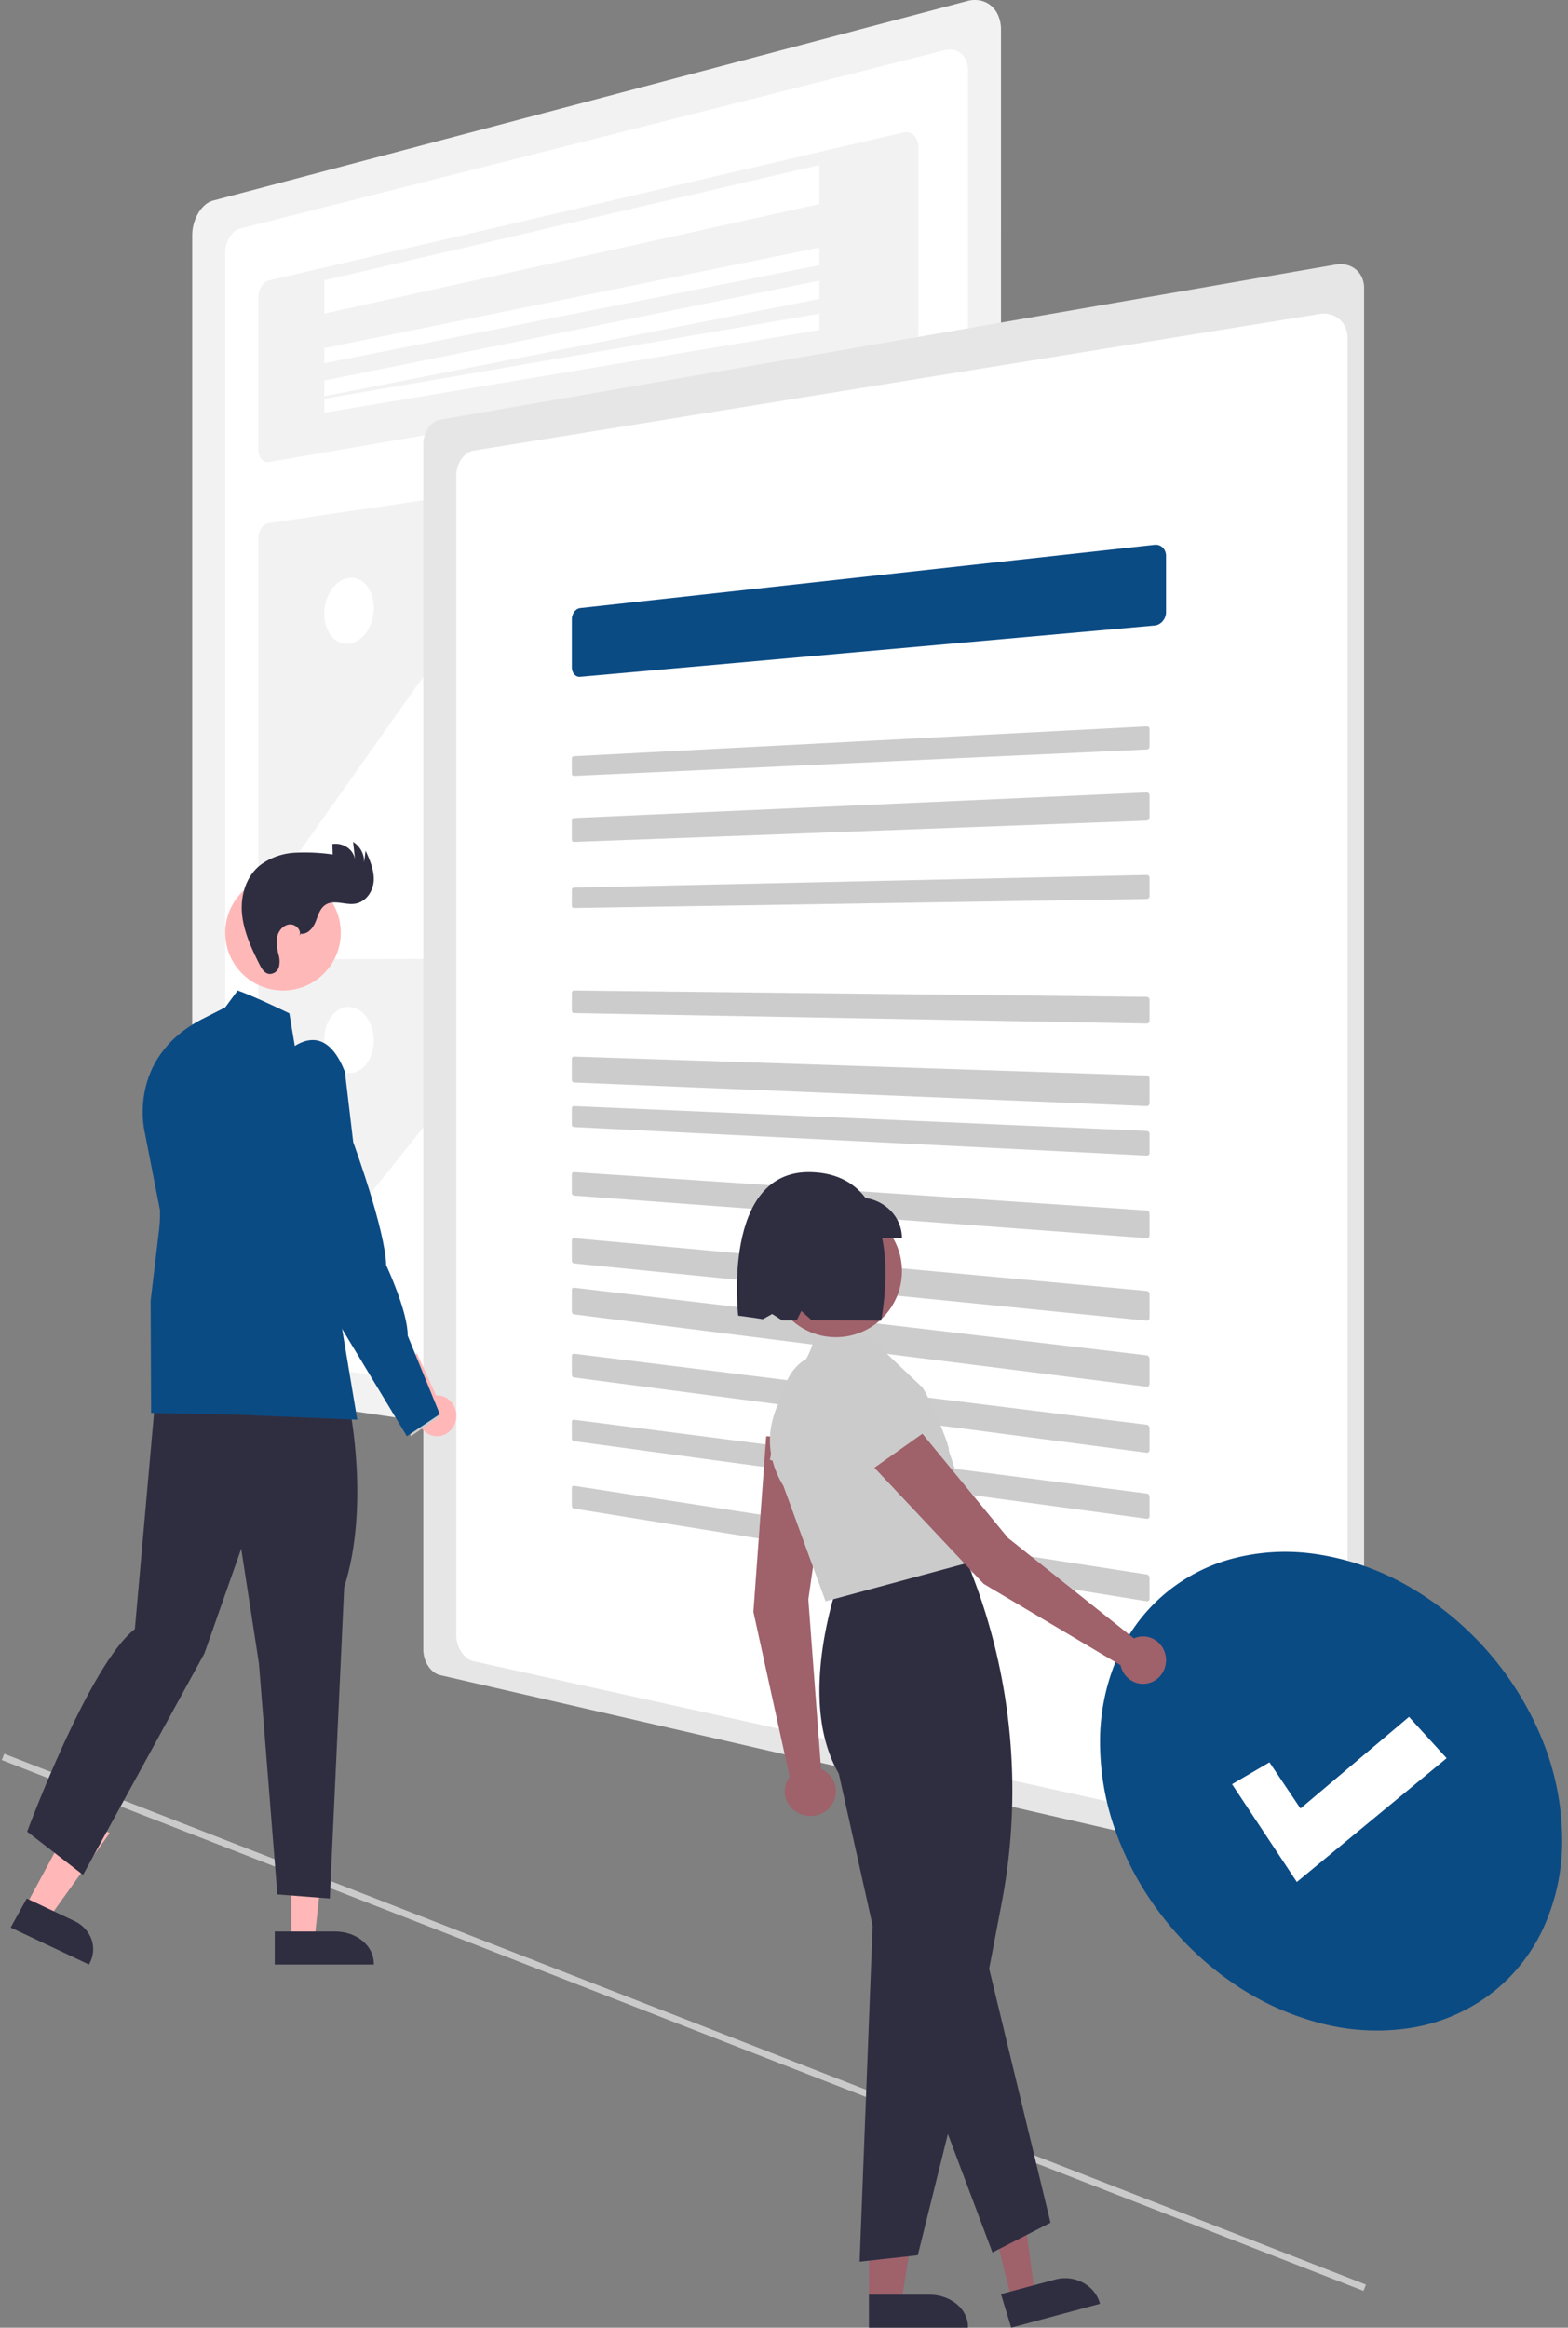 <svg width="95" height="141" viewBox="0 0 95 141" xmlns="http://www.w3.org/2000/svg">
    <rect x="0" y="0" width="95" height="141" fill="#808080" stroke="none"/>
    <g fill-rule="nonzero" fill="none">
        <path fill="#CACACA" d="m.107 106.617.149-.381 82.502 32.152-.148.381z"/>
        <path d="M58.601.063 12.91 12.15a1.265 1.265 0 0 0-.494.27 1.98 1.98 0 0 0-.401.487 2.673 2.673 0 0 0-.369 1.346v68.02c0 .237.034.473.1.702.06.212.15.415.269.601.106.17.242.318.401.44.145.11.314.183.494.213l45.691 6.75a1.682 1.682 0 0 0 1.441-.45c.192-.185.342-.408.441-.656.11-.273.165-.564.163-.859V1.79a2.14 2.14 0 0 0-.163-.84 1.61 1.61 0 0 0-.44-.605 1.457 1.457 0 0 0-.65-.313 1.731 1.731 0 0 0-.792.03z" fill="#F2F2F2"/>
        <path d="M14.526 13.852a.9.9 0 0 0-.347.195 1.399 1.399 0 0 0-.281.344 1.871 1.871 0 0 0-.252.952V80.8c-.002.167.02.334.065.496.041.15.104.294.186.426.075.12.17.225.281.312a.784.784 0 0 0 .348.153l42.744 5.804a1.171 1.171 0 0 0 .98-.344c.128-.132.228-.29.293-.464a1.63 1.63 0 0 0 .103-.6V4.28c.004-.2-.03-.4-.103-.587a1.147 1.147 0 0 0-.293-.43 1.007 1.007 0 0 0-.44-.233 1.158 1.158 0 0 0-.54.004L14.526 13.852z" fill="#FFF"/>
        <path d="M16.255 16.995a.55.55 0 0 0-.237.13.955.955 0 0 0-.193.246 1.517 1.517 0 0 0-.179.705v9.084c0 .12.016.24.048.356a.884.884 0 0 0 .13.276c.05.071.116.13.193.169a.387.387 0 0 0 .238.033l38.485-6.606a.861.861 0 0 0 .351-.151c.113-.081.21-.182.288-.296a1.52 1.52 0 0 0 .267-.86V8.96a1.265 1.265 0 0 0-.072-.43.9.9 0 0 0-.195-.321.656.656 0 0 0-.64-.188l-38.484 8.975zM16.255 31.692a.553.553 0 0 0-.24.107.821.821 0 0 0-.195.215c-.057.09-.1.188-.13.291-.03.11-.045.224-.044.338v19.513c-.001.112.014.223.045.33a.897.897 0 0 0 .13.268.633.633 0 0 0 .195.18.473.473 0 0 0 .24.066l38.484-1.1a.844.844 0 0 0 .355-.097.97.97 0 0 0 .29-.236c.084-.1.15-.215.193-.339.047-.13.07-.268.068-.407V26.928c.002-.135-.02-.27-.068-.396a.878.878 0 0 0-.193-.305.758.758 0 0 0-.646-.22l-38.484 5.685z" fill="#F2F2F2"/>
        <path fill="#FFF" d="m19.646 16.978 30-6.978v2.358l-30 6.642zM19.646 21.089l30-6.089v1.063l-30 5.937zM19.646 23.052l30-6.052v1.106l-30 5.894zM19.646 24.154l30-5.154v.987l-30 5.013zM36.015 52.554l15.107-.433a.465.465 0 0 0 .153-.031.516.516 0 0 0 .138-.08.587.587 0 0 0 .193-.28.701.701 0 0 0-.021-.517.584.584 0 0 0-.093-.142L41.533 39.88a.422.422 0 0 0-.157-.113.385.385 0 0 0-.18-.026.433.433 0 0 0-.178.059.546.546 0 0 0-.157.14l-2.317 3.036a1.094 1.094 0 0 1-.32.287.857.857 0 0 1-.364.115.771.771 0 0 1-.363-.06.87.87 0 0 1-.317-.237l-6.829-7.954a.364.364 0 0 0-.14-.103.323.323 0 0 0-.16-.02.38.38 0 0 0-.16.059.517.517 0 0 0-.14.137L17.756 52.136a.557.557 0 0 0-.066.124.663.663 0 0 0-.041.29.662.662 0 0 0 .083.273.429.429 0 0 0 .08.097.327.327 0 0 0 .097.06c.035.014.072.021.11.02l18.014-.524-.017.078zM21.134 35.01c.199-.027.401.001.585.08.188.083.353.208.482.366.145.177.255.379.325.596.081.248.122.506.12.767 0 .27-.04.537-.12.795-.073.24-.182.468-.325.675a1.855 1.855 0 0 1-.48.483c-.175.12-.376.195-.586.22-.199.024-.4-.008-.582-.091a1.317 1.317 0 0 1-.473-.372 1.84 1.84 0 0 1-.318-.593 2.424 2.424 0 0 1-.116-.755c0-.265.04-.53.116-.783.071-.238.178-.464.318-.67.126-.189.286-.353.472-.486.173-.122.372-.202.582-.232z"/>
        <path d="M16.255 58.11a.494.494 0 0 0-.24.069.653.653 0 0 0-.194.18.886.886 0 0 0-.13.263 1.063 1.063 0 0 0-.045.32v18.837c0 .11.014.22.045.325.03.098.073.191.13.277a.768.768 0 0 0 .195.201c.071.05.153.084.24.097l38.484 4.317a.793.793 0 0 0 .645-.232.88.88 0 0 0 .193-.3c.047-.123.07-.253.068-.384V59.015a1.083 1.083 0 0 0-.068-.391 1.017 1.017 0 0 0-.193-.322.923.923 0 0 0-.29-.218.85.85 0 0 0-.355-.084l-38.485.11z" fill="#F2F2F2"/>
        <path d="m36.015 81.236 15.107 1.76a.448.448 0 0 0 .291-.067.47.47 0 0 0 .113-.104.54.54 0 0 0 .08-.144.692.692 0 0 0-.021-.516.702.702 0 0 0-.093-.154l-9.958-12.52a.52.52 0 0 0-.158-.134.424.424 0 0 0-.18-.051.394.394 0 0 0-.178.032.442.442 0 0 0-.157.117l-2.317 2.667a.885.885 0 0 1-.32.238.784.784 0 0 1-.364.061.855.855 0 0 1-.362-.112 1.07 1.07 0 0 1-.318-.28l-6.828-8.863a.448.448 0 0 0-.141-.123.342.342 0 0 0-.319-.008.416.416 0 0 0-.141.116L17.755 78.175a.457.457 0 0 0-.066.113.675.675 0 0 0 .121.672.4.4 0 0 0 .098.074c.034.019.071.03.11.035l18.015 2.092-.018.075zM21.135 61c.206.004.407.06.585.165.189.111.352.26.481.437.144.196.254.414.325.645a2.602 2.602 0 0 1 0 1.569 2.07 2.07 0 0 1-.325.63 1.503 1.503 0 0 1-.481.416 1.16 1.16 0 0 1-1.168-.039 1.626 1.626 0 0 1-.472-.441 2.2 2.2 0 0 1-.318-.641 2.605 2.605 0 0 1 0-1.545c.07-.225.177-.437.318-.626a1.52 1.52 0 0 1 .472-.42c.178-.1.379-.152.583-.15z" fill="#FFF"/>
        <path d="M26.666 25.426a.968.968 0 0 0-.398.173 1.358 1.358 0 0 0-.323.338 1.763 1.763 0 0 0-.299.98v73.006c.002.353.105.7.298.996.087.136.197.256.323.357.117.093.253.16.398.195l54.27 12.485c.216.052.442.058.662.018a1.246 1.246 0 0 0 .913-.702c.092-.2.138-.416.136-.636V17.443a1.541 1.541 0 0 0-.136-.644 1.351 1.351 0 0 0-.913-.754 1.604 1.604 0 0 0-.663-.02l-54.268 9.401z" fill="#E6E6E6"/>
        <path d="M28.681 27.298c-.148.029-.288.09-.409.18-.13.096-.241.214-.33.348a1.789 1.789 0 0 0-.296 1v70.213c-.002.36.1.713.296 1.017.09.14.2.263.33.367.12.096.26.166.41.204l51.28 11.338c.218.047.443.047.661 0 .4-.086.734-.358.897-.73.088-.203.131-.423.126-.644v-90.1a1.581 1.581 0 0 0-.126-.65 1.376 1.376 0 0 0-.897-.784 1.588 1.588 0 0 0-.66-.039l-51.282 8.28z" fill="#FFF"/>
        <path d="M35.147 36.836a.454.454 0 0 0-.195.072.604.604 0 0 0-.159.152.81.81 0 0 0-.147.462v2.892a.75.75 0 0 0 .04.241.59.59 0 0 0 .107.19.452.452 0 0 0 .159.121.393.393 0 0 0 .195.032l34.804-3.107a.697.697 0 0 0 .27-.083.792.792 0 0 0 .22-.18.846.846 0 0 0 .205-.542V33.67a.74.74 0 0 0-.055-.282.647.647 0 0 0-.149-.22.6.6 0 0 0-.491-.165l-34.804 3.832z" fill="#0B4B84"/>
        <path d="M34.77 45.81a.121.121 0 0 0-.049.013.132.132 0 0 0-.065.072.14.14 0 0 0-.01.051v.93c0 .017.003.034.01.05a.123.123 0 0 0 .065.066.114.114 0 0 0 .048.008L69.476 45.4a.192.192 0 0 0 .12-.05c.032-.03.05-.07.05-.11v-1.097a.136.136 0 0 0-.05-.105.172.172 0 0 0-.12-.039l-34.707 1.81zM34.77 49.55a.103.103 0 0 0-.049.015.135.135 0 0 0-.039.036.176.176 0 0 0-.026.051.202.202 0 0 0-.01.062v1.132c0 .02.003.041.01.06a.16.16 0 0 0 .026.05.12.12 0 0 0 .039.033.097.097 0 0 0 .048.01l34.707-1.293a.162.162 0 0 0 .066-.017.18.18 0 0 0 .054-.042.202.202 0 0 0 .05-.133v-1.335a.198.198 0 0 0-.013-.072.178.178 0 0 0-.037-.058.154.154 0 0 0-.12-.05l-34.707 1.551zM34.769 53.765a.115.115 0 0 0-.087.041.14.14 0 0 0-.036.096v.965a.146.146 0 0 0 .036.095.113.113 0 0 0 .087.038l34.707-.546a.182.182 0 0 0 .12-.049.15.15 0 0 0 .05-.113v-1.137a.148.148 0 0 0-.05-.11.167.167 0 0 0-.12-.045l-34.707.765zM34.769 60a.103.103 0 0 0-.048.011.123.123 0 0 0-.04.032.178.178 0 0 0-.035.105v1.071c0 .02.003.04.01.058a.159.159 0 0 0 .026.048c.01.013.024.024.04.033a.105.105 0 0 0 .047.012l34.707.63a.164.164 0 0 0 .157-.105.18.18 0 0 0 .013-.068v-1.263a.183.183 0 0 0-.05-.125.173.173 0 0 0-.12-.053L34.769 60zM34.769 64a.091.091 0 0 0-.048.012.124.124 0 0 0-.04.036.18.18 0 0 0-.026.054.23.23 0 0 0-.009.065v1.227c0 .023.003.045.01.067.006.02.015.039.026.055.01.016.024.029.04.039.014.01.03.015.047.015L69.476 67a.144.144 0 0 0 .066-.013.163.163 0 0 0 .054-.041.197.197 0 0 0 .037-.063.231.231 0 0 0 .013-.078v-1.447a.238.238 0 0 0-.05-.144.18.18 0 0 0-.054-.045.15.15 0 0 0-.066-.018l-34.707-1.15zM34.769 67a.116.116 0 0 0-.087.037.133.133 0 0 0-.026.043.151.151 0 0 0-.01.053v.993a.158.158 0 0 0 .036.1c.01.012.024.023.04.031a.115.115 0 0 0 .047.013L69.476 70a.166.166 0 0 0 .12-.042.152.152 0 0 0 .05-.113v-1.17a.166.166 0 0 0-.05-.117.182.182 0 0 0-.12-.053L34.769 67zM34.769 71a.097.097 0 0 0-.048.01.114.114 0 0 0-.039.03.15.15 0 0 0-.026.047.186.186 0 0 0-.01.06v1.11a.197.197 0 0 0 .036.112.14.14 0 0 0 .04.037c.014.009.03.014.047.016L69.476 75a.154.154 0 0 0 .157-.1.188.188 0 0 0 .013-.07v-1.31a.2.2 0 0 0-.104-.175.168.168 0 0 0-.066-.019L34.769 71zM34.769 75a.09.09 0 0 0-.048.01.113.113 0 0 0-.039.032.16.16 0 0 0-.026.05.213.213 0 0 0-.01.064v1.196a.229.229 0 0 0 .036.122.15.15 0 0 0 .04.04c.014.01.03.015.047.017l34.707 3.468a.143.143 0 0 0 .12-.045.178.178 0 0 0 .037-.06.214.214 0 0 0 .013-.074v-1.41a.233.233 0 0 0-.05-.144.196.196 0 0 0-.054-.048.161.161 0 0 0-.066-.021L34.769 75zM34.769 78a.085.085 0 0 0-.048.009.111.111 0 0 0-.039.033.169.169 0 0 0-.026.053.235.235 0 0 0-.01.067v1.261a.255.255 0 0 0 .036.13c.01.016.024.03.04.042.014.01.03.018.047.02l34.707 4.384c.022.003.045 0 .066-.008a.145.145 0 0 0 .054-.037.183.183 0 0 0 .037-.062.235.235 0 0 0 .013-.079v-1.487a.26.26 0 0 0-.05-.152.206.206 0 0 0-.054-.051.159.159 0 0 0-.066-.024L34.769 78zM34.769 82a.094.094 0 0 0-.048.007.105.105 0 0 0-.039.028.141.141 0 0 0-.026.048.186.186 0 0 0-.01.06v1.123a.206.206 0 0 0 .036.116c.01.015.024.028.04.038.014.01.03.017.047.02l34.707 4.559a.143.143 0 0 0 .12-.039.157.157 0 0 0 .037-.054.187.187 0 0 0 .013-.07V86.51a.21.21 0 0 0-.05-.137.204.204 0 0 0-.054-.046.174.174 0 0 0-.066-.023L34.769 82zM34.769 86a.102.102 0 0 0-.087.031.122.122 0 0 0-.026.042.152.152 0 0 0-.01.054v1.014a.17.17 0 0 0 .075.14c.015.01.031.015.048.018l34.707 4.7a.165.165 0 0 0 .066-.005.144.144 0 0 0 .09-.076.154.154 0 0 0 .014-.063v-1.196a.175.175 0 0 0-.013-.067.2.2 0 0 0-.157-.122L34.769 86zM34.769 90.001a.096.096 0 0 0-.087.03.128.128 0 0 0-.026.045.17.17 0 0 0-.01.057v1.077a.193.193 0 0 0 .036.113c.01.015.024.028.04.038a.12.12 0 0 0 .047.02l34.707 5.617a.154.154 0 0 0 .066-.003.138.138 0 0 0 .09-.08.17.17 0 0 0 .014-.067v-1.27a.198.198 0 0 0-.013-.072.22.22 0 0 0-.09-.108.186.186 0 0 0-.067-.025l-34.707-5.372z" fill="#CCC"/>
        <path d="M79.855 94.158c1.958.307 3.841.976 5.555 1.975a19.024 19.024 0 0 1 8.01 9.2 16.182 16.182 0 0 1 1.225 6.078 12.615 12.615 0 0 1-1.226 5.567 10.574 10.574 0 0 1-3.285 3.939 10.913 10.913 0 0 1-4.724 1.934 13.397 13.397 0 0 1-5.554-.333 16.813 16.813 0 0 1-5.315-2.5 19.035 19.035 0 0 1-4.174-4.009 18.658 18.658 0 0 1-2.734-4.963 16.014 16.014 0 0 1-.986-5.452c-.016-1.73.32-3.446.986-5.042a10.565 10.565 0 0 1 6.908-6.103 12.545 12.545 0 0 1 5.314-.29z" fill="#0B4B84"/>
        <path fill="#FFF" d="m78.572 114-3.926-5.923 2.267-1.324 1.879 2.798L85.366 104l2.28 2.503z"/>
        <path d="m49.746 107.16-.772-10.275 1.386-9.63L46.423 87l-.777 10.637 2.196 10.003a1.44 1.44 0 0 0-.023 1.713 1.58 1.58 0 0 0 1.67.598 1.506 1.506 0 0 0 1.151-1.309 1.48 1.48 0 0 0-.894-1.481z" fill="#9F616A"/>
        <path d="m46.646 88.431.792-4.028c.315-1.6 1.637-2.636 3.015-2.358 1.378.277 2.333 1.77 2.176 3.404L52.193 90l-5.547-1.569z" fill="#CBCBCB"/>
        <path fill="#9F616A" d="M52.646 139h2.033l.967-6h-3z"/>
        <path d="M52.646 139h3.665c1.29 0 2.335.867 2.335 1.937V141h-6v-2z" fill="#2F2E41"/>
        <path fill="#9F616A" d="m61.221 139 1.425-.469L61.75 132l-2.104.692z"/>
        <path d="m60.646 138.965 3.286-.885c1.157-.312 2.363.318 2.695 1.406l.02.064-5.381 1.45-.62-2.035zM52.081 137l.79-20.355-2.052-9.211c-2.762-4.749.218-12.323.248-12.399l.011-.027.029-.004L58.332 94l.102.239a36.304 36.304 0 0 1 2.248 21.071l-.752 3.944 3.716 15.386-3.517 1.803-2.7-7.175-1.823 7.341-3.525.391z" fill="#2F2E41"/>
        <path d="m50.018 97-2.55-6.98c-1.586-2.609-.58-4.924.542-6.407 1.213-1.602 1.286-2.5 1.302-2.51l.013-.008 3.35-.095 3.102 2.944c.195-.072 1.843 3.722 1.703 3.912l2.166 6.54L50.018 97z" fill="#CBCBCB"/>
        <path d="m68.7 99.245-7.63-6.085L55.187 86l-2.54 2.555 6.95 7.388 8.295 4.926a1.41 1.41 0 0 0 1.18 1.119 1.383 1.383 0 0 0 1.42-.769c.269-.54.18-1.195-.222-1.637a1.363 1.363 0 0 0-1.57-.337z" fill="#9F616A"/>
        <path d="m51.43 90-2.25-3.271c-.894-1.301-.641-3.09.575-4.079a2.883 2.883 0 0 1 4.01.354l2.881 3.308L51.43 90z" fill="#CBCBCB"/>
        <circle fill="#9F616A" cx="50.646" cy="77" r="4"/>
        <path d="M54.646 75h-6v-2.462c1.317-.493 2.606-.912 3.385 0 1.444 0 2.615 1.102 2.615 2.462z" fill="#2F2E41"/>
        <path d="M49.136 71.002c-5.443-.147-4.412 8.693-4.412 8.693s1.027.134 1.495.213l.566-.314.61.393c.279.002.572-.004.877-.01l.279-.566.622.557c1.133.001 4.208.032 4.208.032s1.853-8.834-4.245-8.998z" fill="#2F2E41"/>
        <path d="M27.638 85.907c.041-.36-.07-.723-.305-.988a1.13 1.13 0 0 0-.912-.388L25.27 82l-1.625.364 1.671 3.55c.072.62.571 1.088 1.163 1.086.592-.002 1.09-.471 1.158-1.093zM1.646 115.297l1.45.703 3.55-4.963L4.507 110z" fill="#FFB7B7"/>
        <path d="m1.621 115 2.896 1.368c1.02.482 1.423 1.636.901 2.577l-.03.055-4.742-2.24.975-1.76z" fill="#2F2E41"/>
        <path fill="#FFB7B7" d="M17.647 118h1.355l.644-6h-2z"/>
        <path d="M16.646 117h3.665c1.29 0 2.335.867 2.335 1.937V119h-6v-2z" fill="#2F2E41"/>
        <path d="M10.891 68.152s-1.075-.75-1.075 1.081l-.17 6.051L11.542 81l1.104-1.854-.453-4.016-1.302-6.978z" fill="#0B4B84"/>
        <path d="M21.182 85.268s1.239 5.975-.33 10.879L19.983 115l-3.18-.245-1.115-13.987-1.074-6.952-2.23 6.339-7.352 13.414-3.387-2.618s3.753-10.14 6.526-12.269L9.562 83l11.62 2.268z" fill="#2F2E41"/>
        <circle fill="#FFB8B8" cx="17.146" cy="56.5" r="3.5"/>
        <path d="M18.224 56.56c.43.052.755-.363.905-.746.151-.384.266-.83.64-1.037.512-.283 1.166.057 1.75-.036.661-.106 1.09-.765 1.124-1.395.034-.63-.232-1.236-.494-1.817l-.09.722A1.406 1.406 0 0 0 21.393 51l.117 1.06a1.117 1.117 0 0 0-.481-.735 1.252 1.252 0 0 0-.892-.196l.019.631c-.76-.11-1.53-.146-2.298-.106a3.851 3.851 0 0 0-2.115.768c-.868.71-1.184 1.878-1.078 2.956.106 1.077.579 2.09 1.07 3.067.125.246.296.524.583.555a.583.583 0 0 0 .575-.408c.061-.238.059-.488-.007-.726a2.913 2.913 0 0 1-.096-1.098c.068-.364.346-.723.736-.768.39-.045.788.375.6.7l.097-.14z" fill="#2F2E41"/>
        <path d="M13.637 61.028 14.4 60s.85.281 3.13 1.384l.161.963L21.646 86l-7.19-.302-1.959-.04-1.431-.03-1.912-.04-.028-6.797.62-5.209-.959-4.906s-1.206-4.506 3.44-6.936l1.41-.712z" fill="#0B4B84"/>
        <path fill="#CBCBCB" d="m24.646 86.077.25.923 1.75-1.203-.66-.797z"/>
        <path d="M16.646 64.506s2.649-3.652 4.25.418l.505 4.266s1.939 5.302 1.997 7.447c0 0 1.315 2.8 1.303 4.27l1.945 4.755L24.651 87l-5.521-9.143-2.484-13.351z" fill="#0B4B84"/>
    </g>
</svg>
